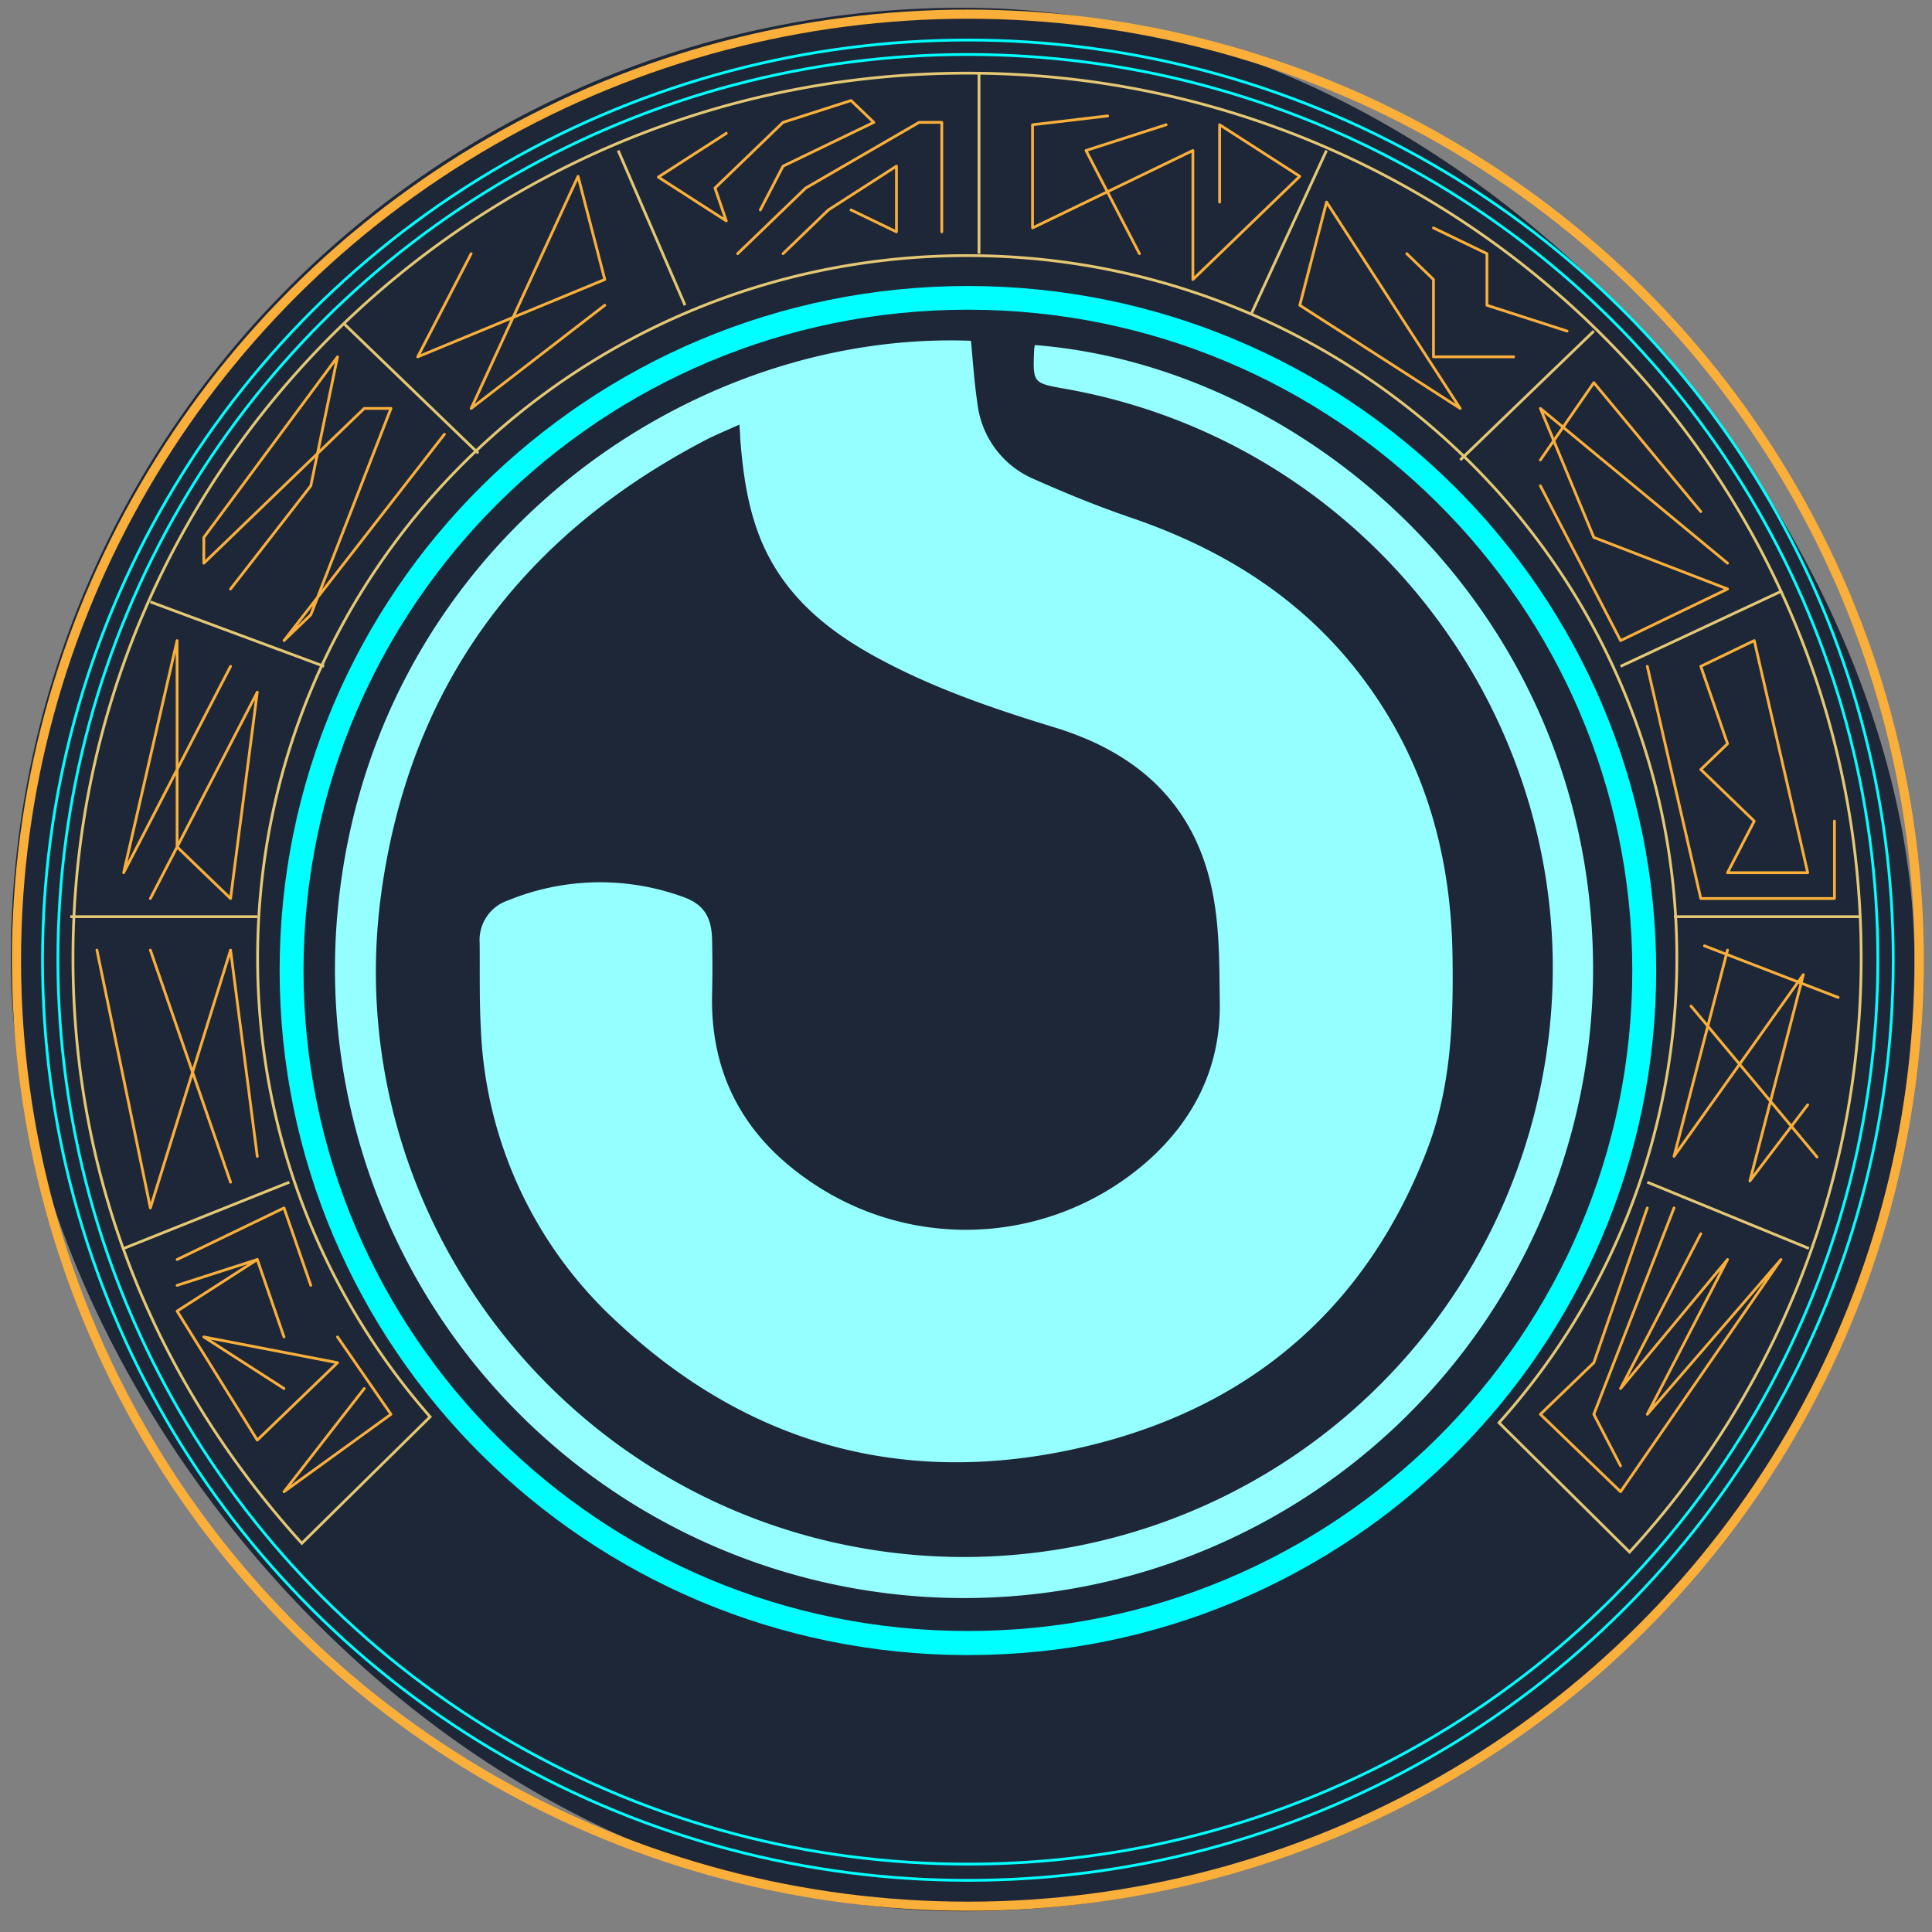 <svg id="Layer_1" data-name="Layer 1" xmlns="http://www.w3.org/2000/svg" viewBox="0 0 300 300"><rect x="0" y="0" width="300" height="300" fill="#808080" stroke="none"/><defs><style>.cls-1{fill:#1e2737;}.cls-2{fill:aqua;}.cls-3,.cls-4,.cls-5,.cls-6{fill:none;}.cls-3{stroke:aqua;}.cls-3,.cls-5{stroke-miterlimit:10;}.cls-3,.cls-5,.cls-6{stroke-width:0.43px;}.cls-4,.cls-6{stroke:#faaf3b;stroke-linecap:round;stroke-linejoin:round;}.cls-4{stroke-width:1.42px;}.cls-5{stroke:#e4c873;}.cls-7{fill:#95ffff;}</style></defs><title>Artboard 25 copyallconts</title><rect class="cls-1" x="1.68" y="1.2" width="295.58" height="295.58" rx="147.79"/><path class="cls-2" d="M150.29,44.41c-59,0-106.87,47.58-106.87,106.27S91.27,257,150.29,257s106.88-47.58,106.88-106.27S209.32,44.41,150.29,44.41Zm0,208.85c-57,0-103.16-45.93-103.16-102.58S93.32,48.09,150.29,48.09,253.46,94,253.46,150.68,207.27,253.26,150.29,253.26Z"/><ellipse class="cls-3" cx="150.29" cy="148.96" rx="141.3" ry="140.5"/><ellipse class="cls-4" cx="150.29" cy="149.1" rx="147.73" ry="146.9"/><ellipse class="cls-3" cx="150.29" cy="149.1" rx="143.69" ry="142.88"/><line class="cls-5" x1="152.02" y1="11.36" x2="152.02" y2="39.39"/><line class="cls-5" x1="53.5" y1="50.35" x2="74.26" y2="70.37"/><line class="cls-5" x1="247.49" y1="51.41" x2="226.74" y2="71.43"/><line class="cls-5" x1="205.98" y1="23.37" x2="194.36" y2="48.61"/><line class="cls-5" x1="95.99" y1="23.37" x2="106.37" y2="47.4"/><line class="cls-5" x1="23.35" y1="93.46" x2="50.33" y2="103.47"/><line class="cls-5" x1="276.74" y1="91.74" x2="251.64" y2="103.47"/><line class="cls-5" x1="280.89" y1="193.86" x2="255.79" y2="183.57"/><line class="cls-5" x1="19.2" y1="193.86" x2="44.93" y2="183.57"/><line class="cls-5" x1="10.9" y1="142.34" x2="39.95" y2="142.34"/><line class="cls-5" x1="259.94" y1="142.34" x2="289" y2="142.34"/><path class="cls-5" d="M66.79,220A107.93,107.93,0,0,1,40,148.76C40,88.52,89.3,39.69,150.17,39.69S260.38,88.52,260.38,148.76a108,108,0,0,1-27.61,72.16l2.27,2.25,18,17.83A136.11,136.11,0,0,0,289,148.76c0-75.89-62.16-137.4-138.83-137.4S11.33,72.87,11.33,148.76c0,35.28,13.45,66.55,35.54,90.88Z"/><polyline class="cls-6" points="112.78 20.7 102.22 27.5 112.78 34.3 111.02 29.2 121.59 19 132.15 15.61 135.68 19 121.59 25.8 118.06 32.6"/><polyline class="cls-6" points="114.54 39.39 125.11 29.2 142.72 19 146.24 19 146.24 36"/><polyline class="cls-6" points="132.15 32.6 139.2 36 139.2 25.8 128.63 32.6 121.59 39.39"/><polyline class="cls-6" points="73.16 39.39 64.86 55.41 93.91 43.4 89.76 27.38 73.16 63.42 93.91 47.4"/><polyline class="cls-6" points="35.8 91.46 48.26 75.44 52.41 55.41 31.65 83.45 31.65 87.45 56.56 63.42 60.71 63.42 48.26 95.46 44.1 99.47 69.01 67.43"/><polyline class="cls-6" points="35.8 103.47 19.2 135.51 27.5 99.47 27.5 131.51 35.8 139.52 39.95 107.48 23.35 139.52"/><polyline class="cls-6" points="15.05 147.53 23.35 187.57 35.8 147.53 39.95 179.56"/><line class="cls-6" x1="23.35" y1="147.53" x2="35.8" y2="183.57"/><polyline class="cls-6" points="27.5 195.58 44.1 187.57 48.26 199.59"/><polyline class="cls-6" points="27.5 199.59 39.95 195.58 44.1 207.6"/><polyline class="cls-6" points="39.95 195.58 27.5 203.59 39.95 223.62 52.41 211.6 31.65 207.6 44.1 215.61"/><polyline class="cls-6" points="52.41 207.6 60.71 219.61 44.1 231.63 56.56 215.61"/><polyline class="cls-6" points="172 18 160.33 19.37 160.33 35.39 185.23 23.37 185.23 43.4 201.83 27.38 189.38 19.37 189.38 31.38"/><polyline class="cls-6" points="181.08 19.37 168.63 23.37 176.93 39.39"/><polyline class="cls-6" points="222.59 35.39 230.89 39.39 230.89 47.4 243.34 51.41"/><polyline class="cls-6" points="218.44 39.39 222.59 43.4 222.59 55.41 235.04 55.41"/><polygon class="cls-6" points="201.83 47.4 226.74 63.42 205.99 31.38 201.83 47.4"/><polyline class="cls-6" points="239.19 71.43 247.49 59.42 264.1 79.44"/><polyline class="cls-6" points="239.19 75.44 251.64 99.47 268.25 91.46 247.49 83.45 239.19 63.42 268.25 87.45"/><polyline class="cls-6" points="255.79 103.47 264.1 139.52 284.85 139.52 284.85 127.5"/><polygon class="cls-6" points="272.4 99.47 280.7 135.51 268.25 135.51 272.4 127.5 264.1 119.49 268.25 115.49 264.1 103.47 272.4 99.47"/><polyline class="cls-6" points="268.25 147.53 259.94 179.56 280.02 151.34 271.72 183.38 280.7 171.56"/><line class="cls-6" x1="262.58" y1="156.22" x2="282.15" y2="179.66"/><line class="cls-6" x1="264.67" y1="146.87" x2="285.43" y2="154.88"/><polyline class="cls-6" points="255.79 187.57 247.49 211.6 239.19 219.61 251.64 231.63 259.94 219.61 276.55 195.58 255.79 219.61 268.25 195.58 251.64 215.61 264.1 191.58"/><polyline class="cls-6" points="251.64 227.62 247.49 219.61 259.94 187.57"/><path class="cls-7" d="M114.81,65.93c-1.92.88-3.72,1.6-5.42,2.49-28.48,14.92-45.68,38.11-50.15,70C52.58,186,84.71,230.64,131.77,240A91.42,91.42,0,0,0,239.62,166.7c9.1-49.7-24.28-97.5-74.24-106.33-5-.89-5-.89-4.8-6,0-.27.07-.53.1-.79,42.14,3.28,86.16,41,86.69,96a97.68,97.68,0,1,1-195.09-6.32c4.27-56.52,53-92.08,98.49-90.34.31,3.23.52,6.48,1,9.69A14.61,14.61,0,0,0,160.8,74.5c4.83,2.15,9.75,4.15,14.75,5.86,14.84,5.06,27.53,13.1,36.83,26,9.16,12.66,13,27,13.17,42.45.14,10.17-.28,20.25-4,29.87-9.35,24.2-27,39.45-51.84,45.65-27.75,6.94-52.8.67-73.83-19a65.33,65.33,0,0,1-21.21-45.51c-.25-4.46-.14-8.93-.19-13.39a6.5,6.5,0,0,1,4.45-6.63,37.66,37.66,0,0,1,26.79-.65c3.44,1.13,4.76,3.06,4.85,6.72.07,2.86.07,5.73,0,8.59-.29,13.71,6.16,23.64,17.56,30.49a42.68,42.68,0,0,0,50.53-5.07c7-6.41,10.88-14.48,10.75-24.1-.08-5.7,0-11.52-1.1-17.07C185.69,125.12,176.91,117,163.9,113c-9.82-3-19.51-6.3-28.52-11.33-7.33-4.1-13.53-9.35-17-17.3-2.24-5.2-3-10.71-3.44-16.29C114.93,67.49,114.89,66.88,114.81,65.93Z"/></svg>